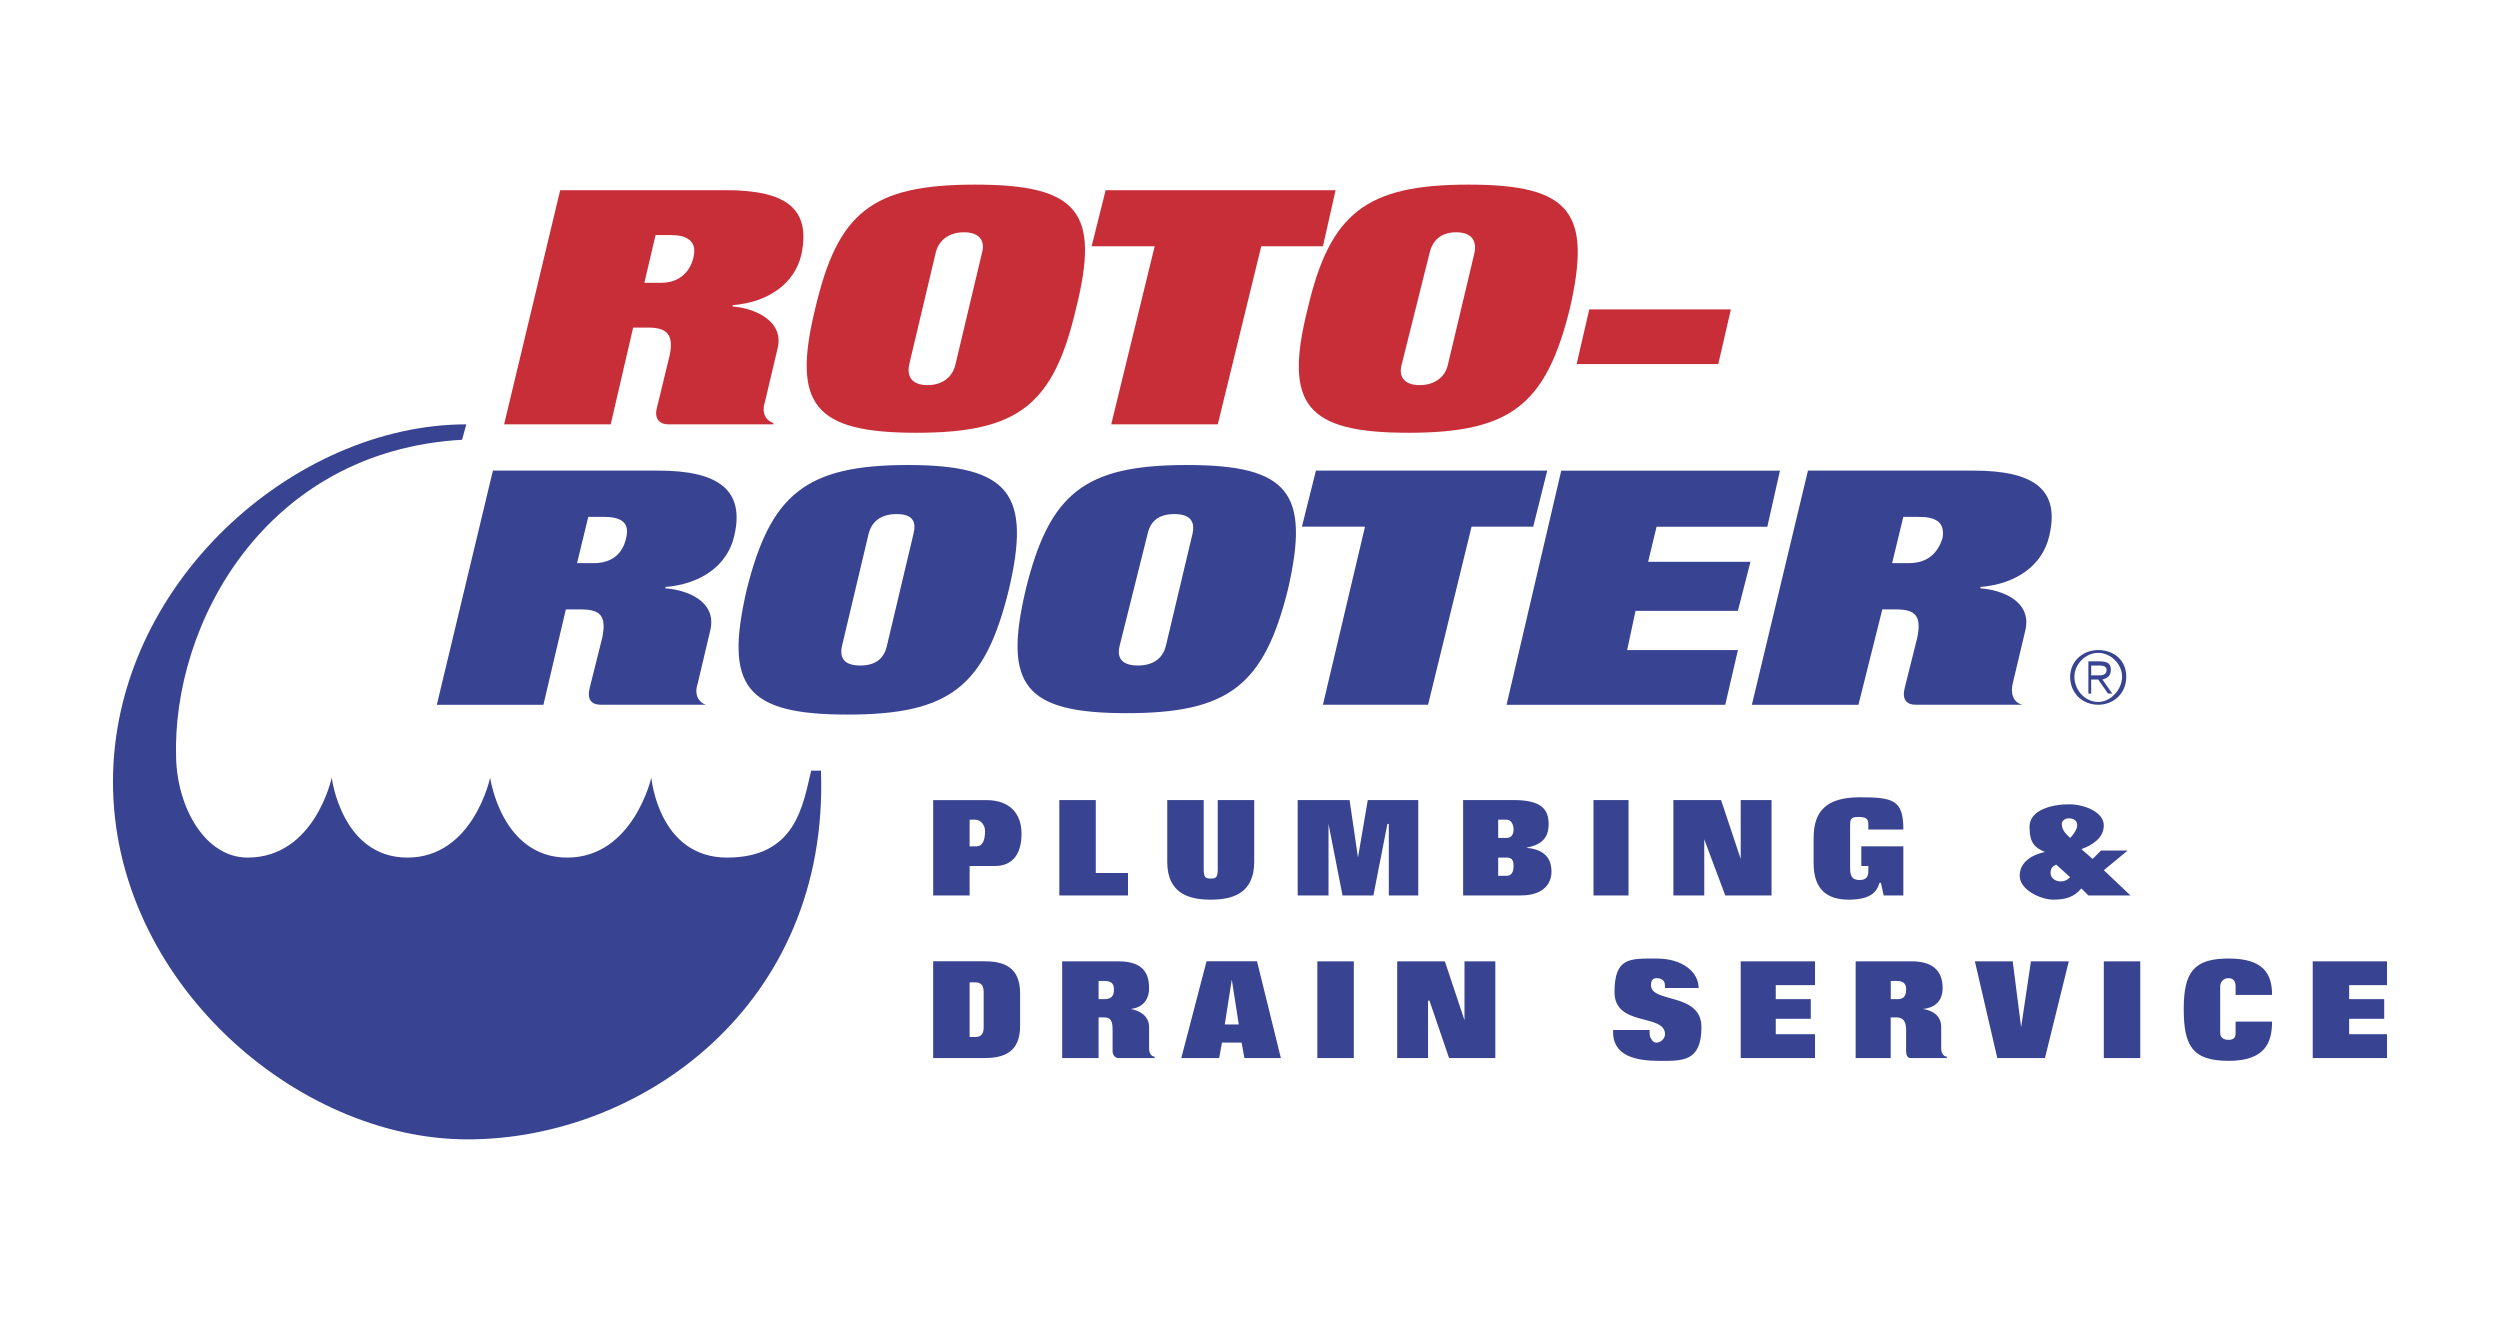 <svg xmlns="http://www.w3.org/2000/svg" id="Layer_1" data-name="Layer 1" viewBox="0 0 7653.5 4053.3"><defs><style>      .cls-1 {        fill: #c82e37;      }      .cls-1, .cls-2 {        fill-rule: evenodd;        stroke-width: 0px;      }      .cls-2 {        fill: #384391;      }    </style></defs><path class="cls-2" d="M6402,2080.3h21.4l30,42.9h13l-30.1-42.9c17.2-4.3,25.8-12.9,25.8-30s-8.6-25.7-34.4-25.7h-34.3v98.7h8.5v-42.9h0ZM6402,2067.4v-30h25.7c12.9,0,21.5,4.3,21.5,12.9,0,12.9-8.6,17.2-21.5,17.2h-25.7ZM6337.6,2071.7c0,51.5,38.7,85.8,85.8,85.8s85.9-34.4,85.9-85.8-38.7-81.6-85.9-81.6-85.8,34.3-85.8,81.6ZM6350.6,2071.7c0-38.6,34.3-73,72.9-73s73.1,34.3,73.1,73-34.4,77.3-73.1,77.3c-38.6,0-72.9-34.4-72.9-77.3Z"></path><path class="cls-1" d="M2496.2,942.9c-72.9,296.1-4.3,382,309,382s420.6-85.8,489.3-382c73-291.8,8.6-377.7-309-377.7s-420.6,85.8-489.3,377.7ZM2865.3,771.2c8.6-34.3,38.6-60.1,85.8-60.1s64.4,25.8,55.8,60.1l-81.6,343.4c-8.5,38.6-38.6,64.4-85.8,64.4s-64.4-25.8-55.8-64.4l81.5-343.4h0ZM3341.8,754h193.1l-133,545.1h326.2l133.1-545.1h188.8l38.7-171.7h-703.9l-42.9,171.7h0ZM4002.8,947.2c-73,291.8-4.3,377.7,309,377.7s420.6-85.8,493.5-377.7c68.6-296.1,4.3-382-309-382s-424.9,85.8-493.5,382ZM4376.2,775.5c8.6-38.6,34.4-64.4,81.6-64.4s64.3,25.8,55.8,64.4l-81.6,343.4c-8.5,34.3-38.6,60.1-85.8,60.1s-64.3-25.8-55.8-60.1l85.8-343.4ZM4826.8,1114.6h433.5l38.6-167.4h-433.5l-38.7,167.4h0Z"></path><path class="cls-2" d="M4612.2,2157.6h669.5l38.7-167.4h-339.1l25.7-120.2h313.3l38.6-150.2h-313.3l25.8-107.3h339.1l38.6-171.7h-669.5l-167.4,716.8h0ZM2285.9,1805.6c-68.7,296.1-4.3,382,309,382s420.6-85.8,493.5-382c68.7-291.8,4.3-382-309-382s-420.6,90.1-493.5,382h0ZM2659.3,1633.9c8.6-34.3,34.3-60.1,85.8-60.1s60.1,25.8,51.5,60.1l-81.5,343.4c-8.6,38.6-34.3,60.1-81.6,60.1s-64.4-21.5-55.8-60.1l81.5-343.4ZM3140,1805.6c-68.7,291.9-4.3,377.7,309,377.7s420.7-85.8,493.6-377.7c68.6-296.1,4.2-382-309.1-382s-420.6,85.8-493.6,382ZM3513.4,1633.9c8.6-38.6,34.3-60.1,81.6-60.1s64.4,21.4,55.8,60.1l-81.6,343.4c-8.6,34.3-34.3,60.1-85.8,60.1s-64.4-25.8-55.8-60.1l85.8-343.4ZM3985.6,1612.4h193.2l-128.8,545.1h321.9l133.1-545.1h188.8l42.9-171.7h-708.1l-42.9,171.7h0ZM5826.8,1582.4h47.2c47.2,0,81.5,12.8,73,64.3-12.9,42.9-42.9,77.3-103,77.3h-51.5l34.3-141.6ZM5363.3,2157.6h326.1l73.1-291.9h42.9c60.1,0,77.2,21.5,64.3,85.8l-38.6,154.5c-8.6,34.3,4.3,51.5,34.4,51.5h326.1c-21.4-4.3-38.6-25.8-30-64.4l38.7-163.1c21.4-90.1-73-124.5-137.4-128.8v-4.3c107.3-8.6,188.8-64.4,210.3-154.5,34.3-141.7-42.9-201.7-231.8-201.7h-506.5l-171.7,716.9h0ZM1800.9,1582.4h47.2c47.2,0,81.5,12.8,68.7,64.3-8.6,42.9-38.6,77.3-98.7,77.3h-51.5l34.3-141.6ZM1337.4,2157.6h326.2l68.7-291.9h47.2c60.1,0,77.3,21.5,64.4,85.8l-38.6,154.5c-8.6,34.3,4.3,51.5,34.3,51.5h321.9c-17.2-4.3-38.6-25.8-25.7-64.4l38.6-163.1c21.5-90.1-73-124.5-137.3-128.8v-4.3c107.3-8.6,188.8-64.4,210.3-154.5,34.3-141.7-47.2-201.7-231.8-201.7h-506.6l-171.7,716.9h0Z"></path><path class="cls-1" d="M2006.9,719.7h47.2c47.2,0,81.6,17.2,68.7,68.7-8.6,38.6-38.6,77.3-98.7,77.3h-51.5l34.3-145.9h0ZM1543.4,1299.1h326.2l68.7-296.2h47.2c60.1,0,77.2,25.8,64.4,85.8l-38.6,158.8c-8.6,30,4.3,51.5,34.3,51.5h321.9v-4.3c-17.2-4.3-38.6-25.7-25.7-64.4l38.6-163.1c21.5-85.8-73-124.5-137.4-128.8v-4.2c107.3-8.6,188.9-64.4,210.3-154.5,30-141.7-47.2-197.5-231.8-197.5h-506.5l-171.7,716.8h0Z"></path><path class="cls-2" d="M1414.7,1346.3c-605.2,34.3-888.5,566.6-875.6,974.3,4.3,154.5,90.1,304.8,218.9,304.8,206,0,257.5-244.7,257.5-244.7,0,0,30,244.7,231.8,244.7s253.2-244.7,253.2-244.7c0,0,34.3,244.7,236,244.7s257.5-244.7,257.5-244.7c0,0,21.5,244.7,231.8,244.7s231.8-158.8,257.5-266.1h30c25.8,721.1-553.6,1128.8-1081.6,1128.8s-1085.9-489.3-1085.9-1094.5,553.7-1094.5,1081.6-1094.5l-12.8,47.2h0ZM2968.4,2509.4h17.2c17.2,0,30.1,17.2,30.1,34.4,0,30-8.6,47.2-25.8,47.2h-21.5v-81.6ZM2856.8,2741.3h111.6v-90.1h77.3c55.8,0,81.6-38.6,81.6-98.7s-34.3-103-107.3-103h-163.1v291.8h0ZM3243,2449.4h111.6v223.2h98.7v68.7h-210.3v-291.9ZM3839.6,2638.3c0,98.7-68.7,115.9-133.1,115.9s-133.1-17.2-133.1-115.9v-188.9h111.6v210.2c0,25.8,4.3,30,21.5,30s21.5-4.2,21.5-30v-210.2h111.6v188.9ZM3972.7,2449.4h158.9l25.7,176,30-176h154.5v291.9h-90.1v-218.9h-4.3l-42.9,218.9h-94.5l-42.9-218.9v218.9h-94.4v-291.9ZM4586.5,2625.4h25.7c12.9,0,21.5,4.2,21.5,25.7s-8.6,30-21.5,30h-25.7v-55.8h0ZM4479.2,2741.3h176c73,0,94.5-38.7,94.5-73,0-51.6-34.4-68.7-77.3-73,42.9-8.6,68.6-25.8,68.6-73s-25.7-73-107.2-73h-154.6v291.9h0,0ZM4586.5,2509.4h25.7c12.9,0,21.5,13,21.5,30.1s-8.6,25.7-21.5,25.7h-25.7v-55.8ZM4878.3,2449.4h107.3v291.9h-107.3v-291.9ZM5123,2449.4h145.9l60.1,180.2v-180.2h94.4v291.9h-141.7l-64.3-171.8v171.8h-94.5v-291.9h0ZM5826.8,2741.3h-60.1l-8.5-38.7h-4.3c-8.5,30-30,51.6-94.5,51.6s-107.2-30-107.2-111.6v-77.3c0-81.6,38.6-124.5,141.6-124.5s133.1,8.6,133.1,98.8h-107.2v-17.2c0-13-4.3-21.5-30.1-21.5s-25.7,8.5-25.7,30v128.7c0,30,12.9,34.4,30,34.4s25.8-8.5,25.8-25.7v-17.2h-21.5v-60.1h128.7v150.2h0ZM6333.4,2505.2c17.2,0,25.7,8.5,25.7,21.4s-12.9,30-21.5,38.7c-8.5-8.6-25.7-21.5-25.7-42.9,0-8.6,8.7-17.2,21.5-17.2ZM6522.2,2741.3l-81.6-77.3,73-60.1h-81.5l-25.7,25.7-34.4-30c34.4-12.9,68.6-34.3,68.6-73s-55.8-64.3-107.2-64.3-120.2,17.2-120.2,68.6,17.2,64.4,47.1,77.3c-38.6,8.5-77.2,30-77.2,73s64.3,73,103,73,64.4-8.6,85.8-34.4l21.5,21.5h128.7ZM6337.6,2685.5c-8.5,8.5-17.1,12.9-30,12.9s-30-8.6-30-25.7,8.6-21.5,17.2-25.8l42.9,38.6h0ZM2968.4,3007.4h17.2c17.2,0,25.8,8.5,25.8,30v107.3c0,21.5-8.6,30-25.8,30h-17.2v-167.3h0ZM2856.8,3239.1h158.8c77.2,0,107.3-34.4,107.3-98.7v-98.8c0-64.3-30-98.7-107.3-98.7h-158.8v296.1h0ZM3363.2,3003.1h17.1c17.2,0,30,4.3,30,25.7s-8.6,30-30,30h-17.1v-55.8h0ZM3251.6,3239.1h111.6v-124.5h17.1c21.5,0,25.8,12.9,25.8,38.7v64.3c0,12.9,8.6,21.5,17.2,21.5h111.6v-4.3c-8.6,0-17.1-8.5-17.1-25.7v-64.4c0-38.6-34.3-51.5-55.8-55.8,34.3-4.3,55.8-25.7,55.8-64.4,0-55.8-30-81.5-94.4-81.5h-171.7v296.2h0ZM3771,2998.8l21.4,137.4h-42.9l21.5-137.4h0ZM3616.5,3239.1h115.9l8.5-47.2h60.1l8.6,47.2h111.6l-73-296.2h-154.5l-77.3,296.2h0ZM4032.9,2943h111.6v296.1h-111.6v-296.1ZM4277.4,2943h145.9l60.1,180.3v-180.3h94.4v296.1h-141.6l-60.1-175.9h-4.3v175.9h-94.4v-296.1ZM5097.2,3024.5c0-8.5,0-17.1-4.3-21.4-4.3-4.3-8.5-8.5-21.4-8.5s-17.2,8.5-17.2,21.4c0,55.8,154.5,21.4,154.5,128.7s-60.1,103-128.7,103-145.9-12.9-141.6-94.4h111.6c0,12.9,0,21.4,4.3,25.7,4.3,8.5,8.5,12.9,17.2,12.9,12.9,0,25.7-12.9,25.7-25.7,0-64.4-154.6-21.5-154.6-128.8s47.2-102.9,128.8-102.9,128.7,42.9,128.7,90.1h-103ZM5329,2943h227.5v72.9h-120.2v42.9h107.2v60.1h-107.2v47.3h120.2v72.9h-227.5v-296.1h0ZM5788.3,3003.1h17.2c17.1,0,30,4.3,30,25.7s-8.5,30-25.7,30h-21.4v-55.8h0ZM5680.9,3239.1h107.3v-124.5h17.2c21.4,0,30,12.9,30,38.7v64.3c0,12.9,4.3,21.5,13,21.5h111.6v-4.3c-8.5,0-17.2-8.5-17.2-25.7v-64.4c0-38.6-30-51.5-55.8-55.8,38.6-4.3,60.1-25.7,60.1-64.4,0-55.8-34.4-81.5-94.5-81.5h-171.7v296.2h0ZM6045.8,2943h115.9l25.8,201.7,30-201.7h115.9l-73,296.1h-145.9l-68.6-296.1h0ZM6440.6,2943h111.6v296.1h-111.6v-296.1ZM6844.1,3046v-25.7c0-12.9-4.3-25.7-21.5-25.7s-25.7,12.9-25.7,25.7v141.6c0,12.9,8.5,21.5,25.7,21.5s21.5-8.6,21.5-21.5v-34.4h111.6c0,64.4-21.4,120.2-133.1,120.2s-137.3-47.2-137.3-158.8,30-154.5,137.3-154.5,133.1,47.1,133.1,111.6h-111.6ZM7080.2,2943h227.4v72.9h-115.9v42.9h107.3v60.1h-107.3v47.3h115.9v72.9h-227.4v-296.1h0Z"></path></svg>